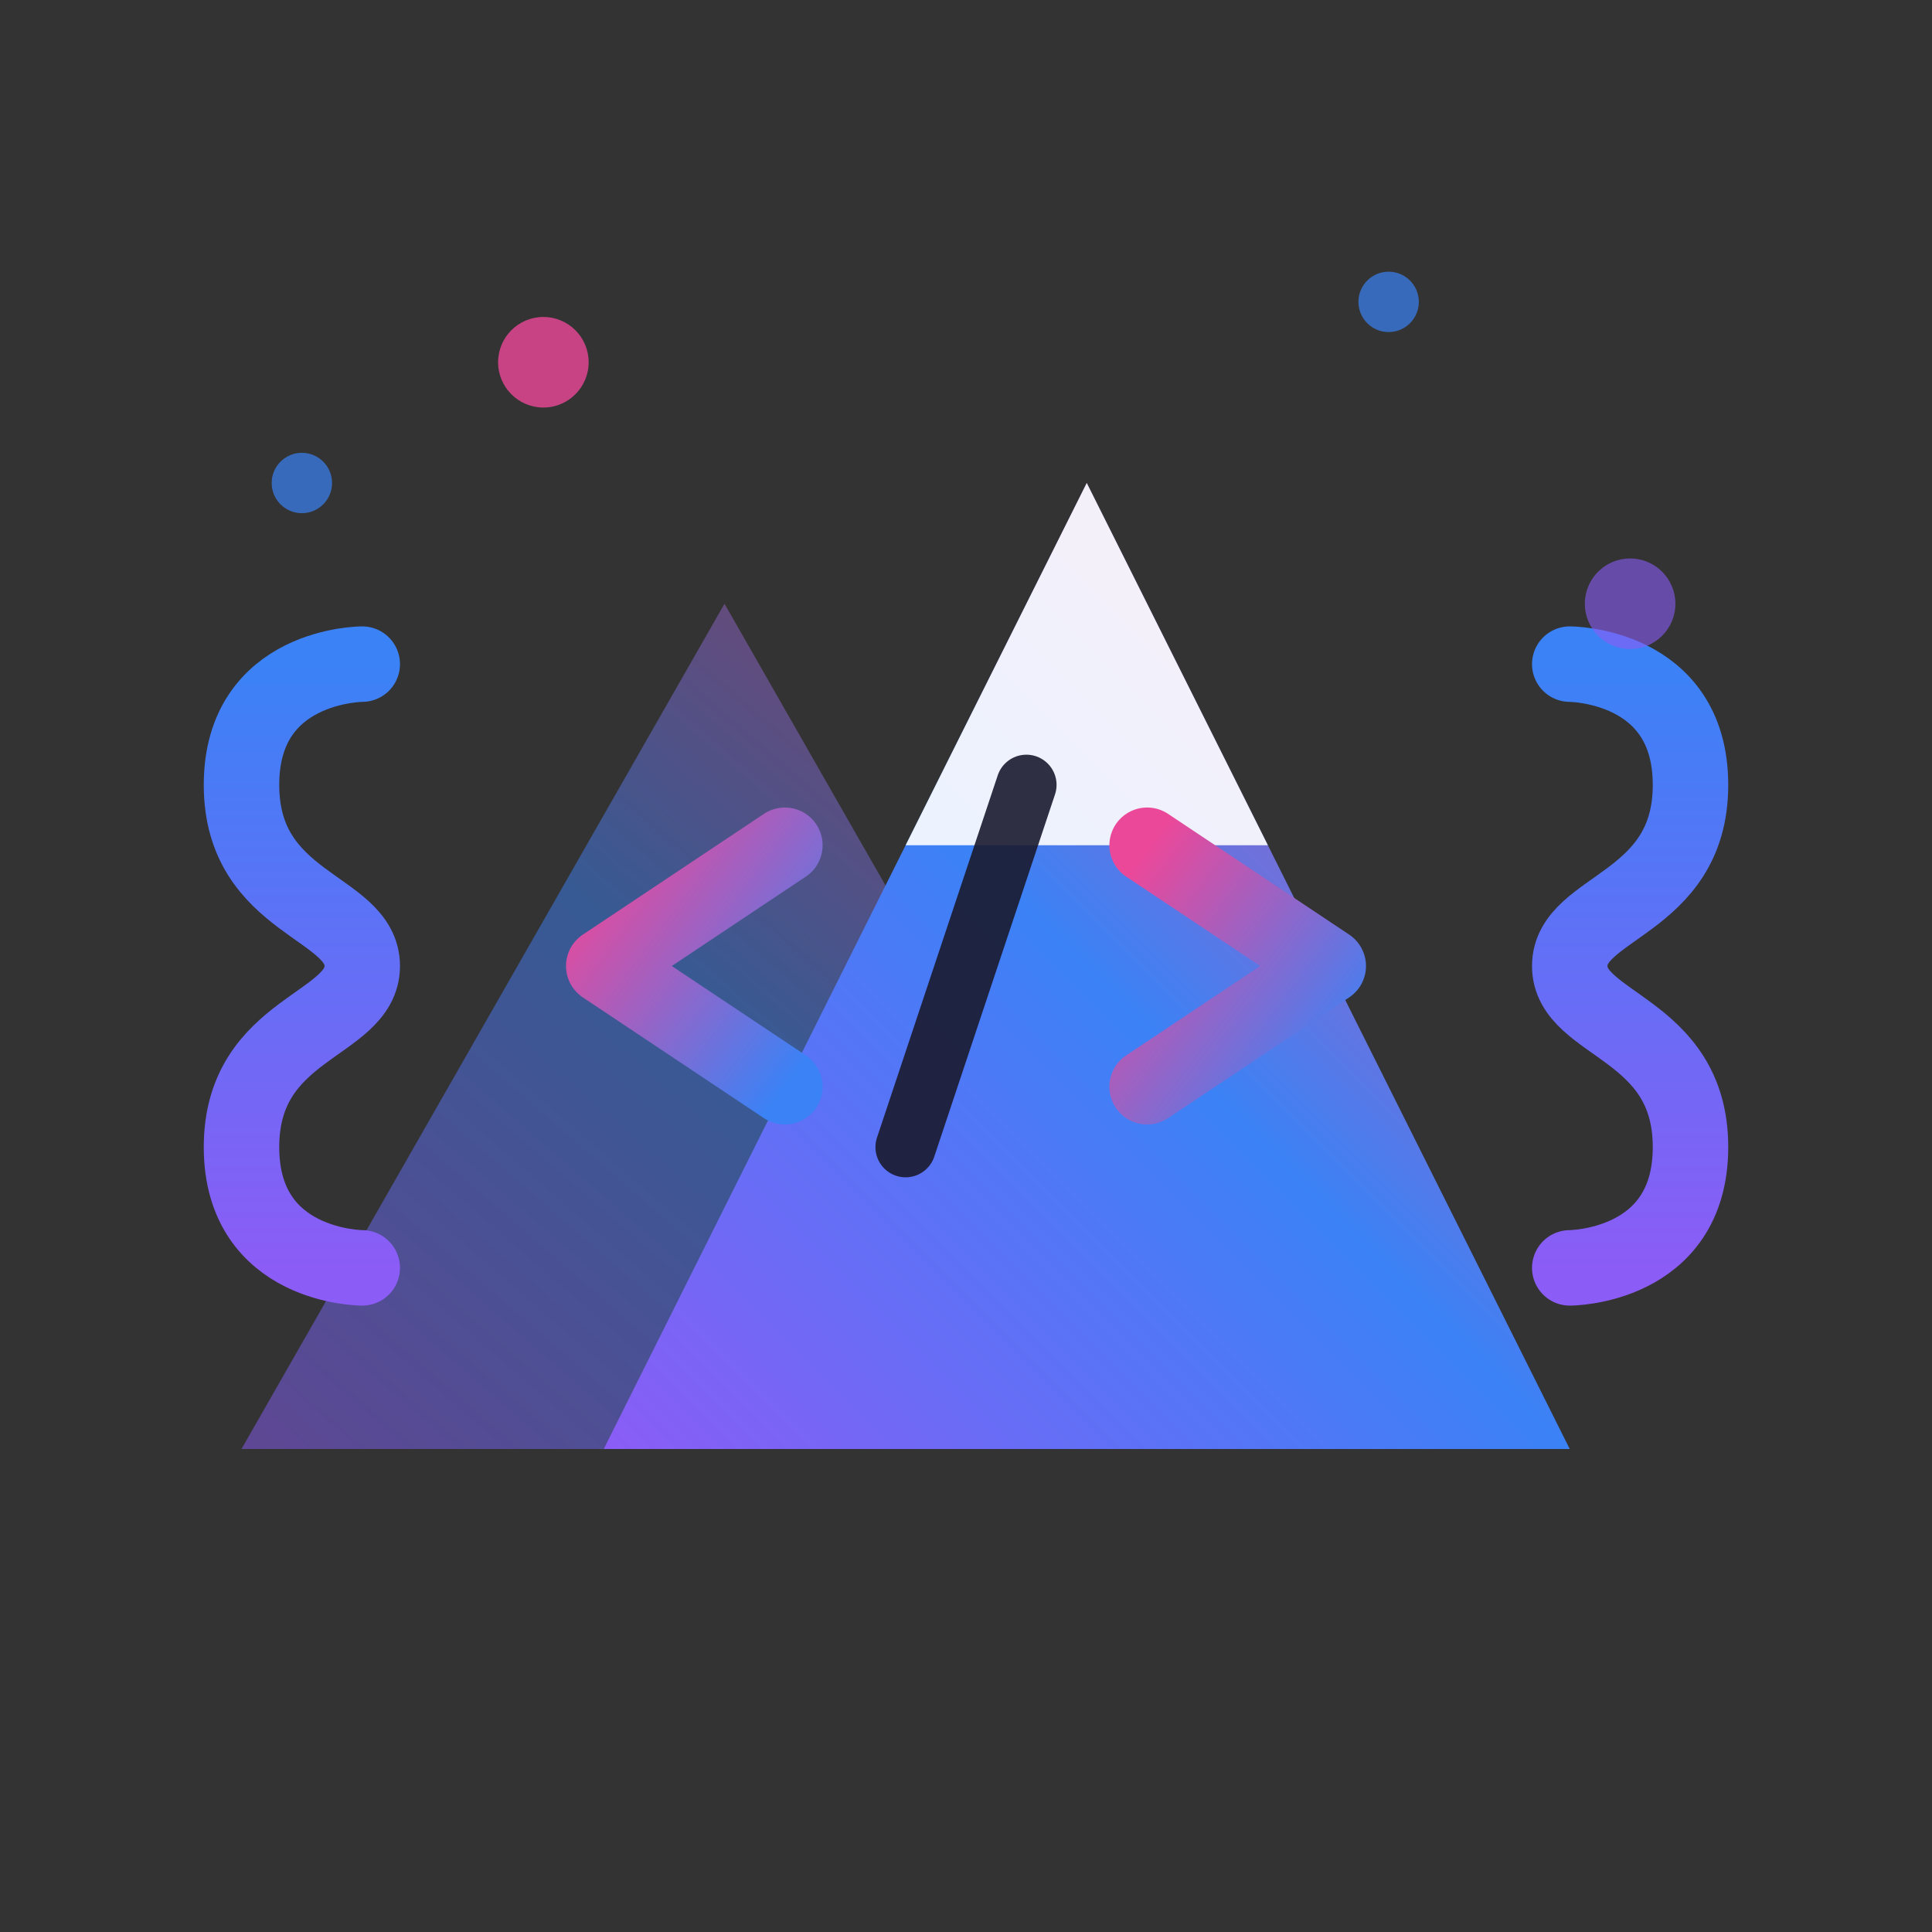 <svg
  viewBox="0 0 64 64"
  fill="none"
  xmlns="http://www.w3.org/2000/svg"
  width="512"
  height="512"
>
  <rect x="0" y="0" width="64" height="64" fill="#333333" stroke="none"/>
  <defs>
    <linearGradient id="mountainGradient" x1="0%" y1="100%" x2="100%" y2="0%">
      <stop offset="0%" stop-color="#8B5CF6" />
      <stop offset="50%" stop-color="#3B82F6" />
      <stop offset="100%" stop-color="#EC4899" />
    </linearGradient>
    <linearGradient id="codeGradient" x1="0%" y1="0%" x2="100%" y2="100%">
      <stop offset="0%" stop-color="#EC4899" />
      <stop offset="100%" stop-color="#3B82F6" />
    </linearGradient>
    <linearGradient id="braceGradient" x1="0%" y1="0%" x2="0%" y2="100%">
      <stop offset="0%" stop-color="#3B82F6" />
      <stop offset="100%" stop-color="#8B5CF6" />
    </linearGradient>
  </defs>
  
  <!-- Background mountain - larger, back -->
  <path
    d="M8 48L24 20L40 48H8Z"
    fill="url(#mountainGradient)"
    opacity="0.5"
  />
  
  <!-- Front mountain - main peak -->
  <path
    d="M20 48L36 16L52 48H20Z"
    fill="url(#mountainGradient)"
  />
  
  <!-- Snow cap on main mountain -->
  <path
    d="M36 16L30 28H42L36 16Z"
    fill="#ffffff"
    opacity="0.9"
  />
  
  <!-- Left curly brace { -->
  <path
    d="M12 22C12 22 8 22 8 26C8 30 12 30 12 32C12 34 8 34 8 38C8 42 12 42 12 42"
    stroke="url(#braceGradient)"
    stroke-width="2.5"
    stroke-linecap="round"
    stroke-linejoin="round"
    fill="none"
  />
  
  <!-- Right curly brace } -->
  <path
    d="M52 22C52 22 56 22 56 26C56 30 52 30 52 32C52 34 56 34 56 38C56 42 52 42 52 42"
    stroke="url(#braceGradient)"
    stroke-width="2.5"
    stroke-linecap="round"
    stroke-linejoin="round"
    fill="none"
  />
  
  <!-- < bracket -->
  <path
    d="M26 28L20 32L26 36"
    stroke="url(#codeGradient)"
    stroke-width="2.5"
    stroke-linecap="round"
    stroke-linejoin="round"
    fill="none"
  />
  
  <!-- / slash -->
  <path
    d="M34 26L30 38"
    stroke="#1a1a2e"
    stroke-width="2"
    stroke-linecap="round"
    fill="none"
    opacity="0.9"
  />
  
  <!-- > bracket -->
  <path
    d="M38 28L44 32L38 36"
    stroke="url(#codeGradient)"
    stroke-width="2.5"
    stroke-linecap="round"
    stroke-linejoin="round"
    fill="none"
  />
  
  <!-- Floating stars/particles -->
  <circle cx="18" cy="12" r="1.5" fill="#EC4899" opacity="0.8" />
  <circle cx="46" cy="10" r="1" fill="#3B82F6" opacity="0.7" />
  <circle cx="54" cy="20" r="1.5" fill="#8B5CF6" opacity="0.6" />
  <circle cx="10" cy="16" r="1" fill="#3B82F6" opacity="0.7" />
</svg>
